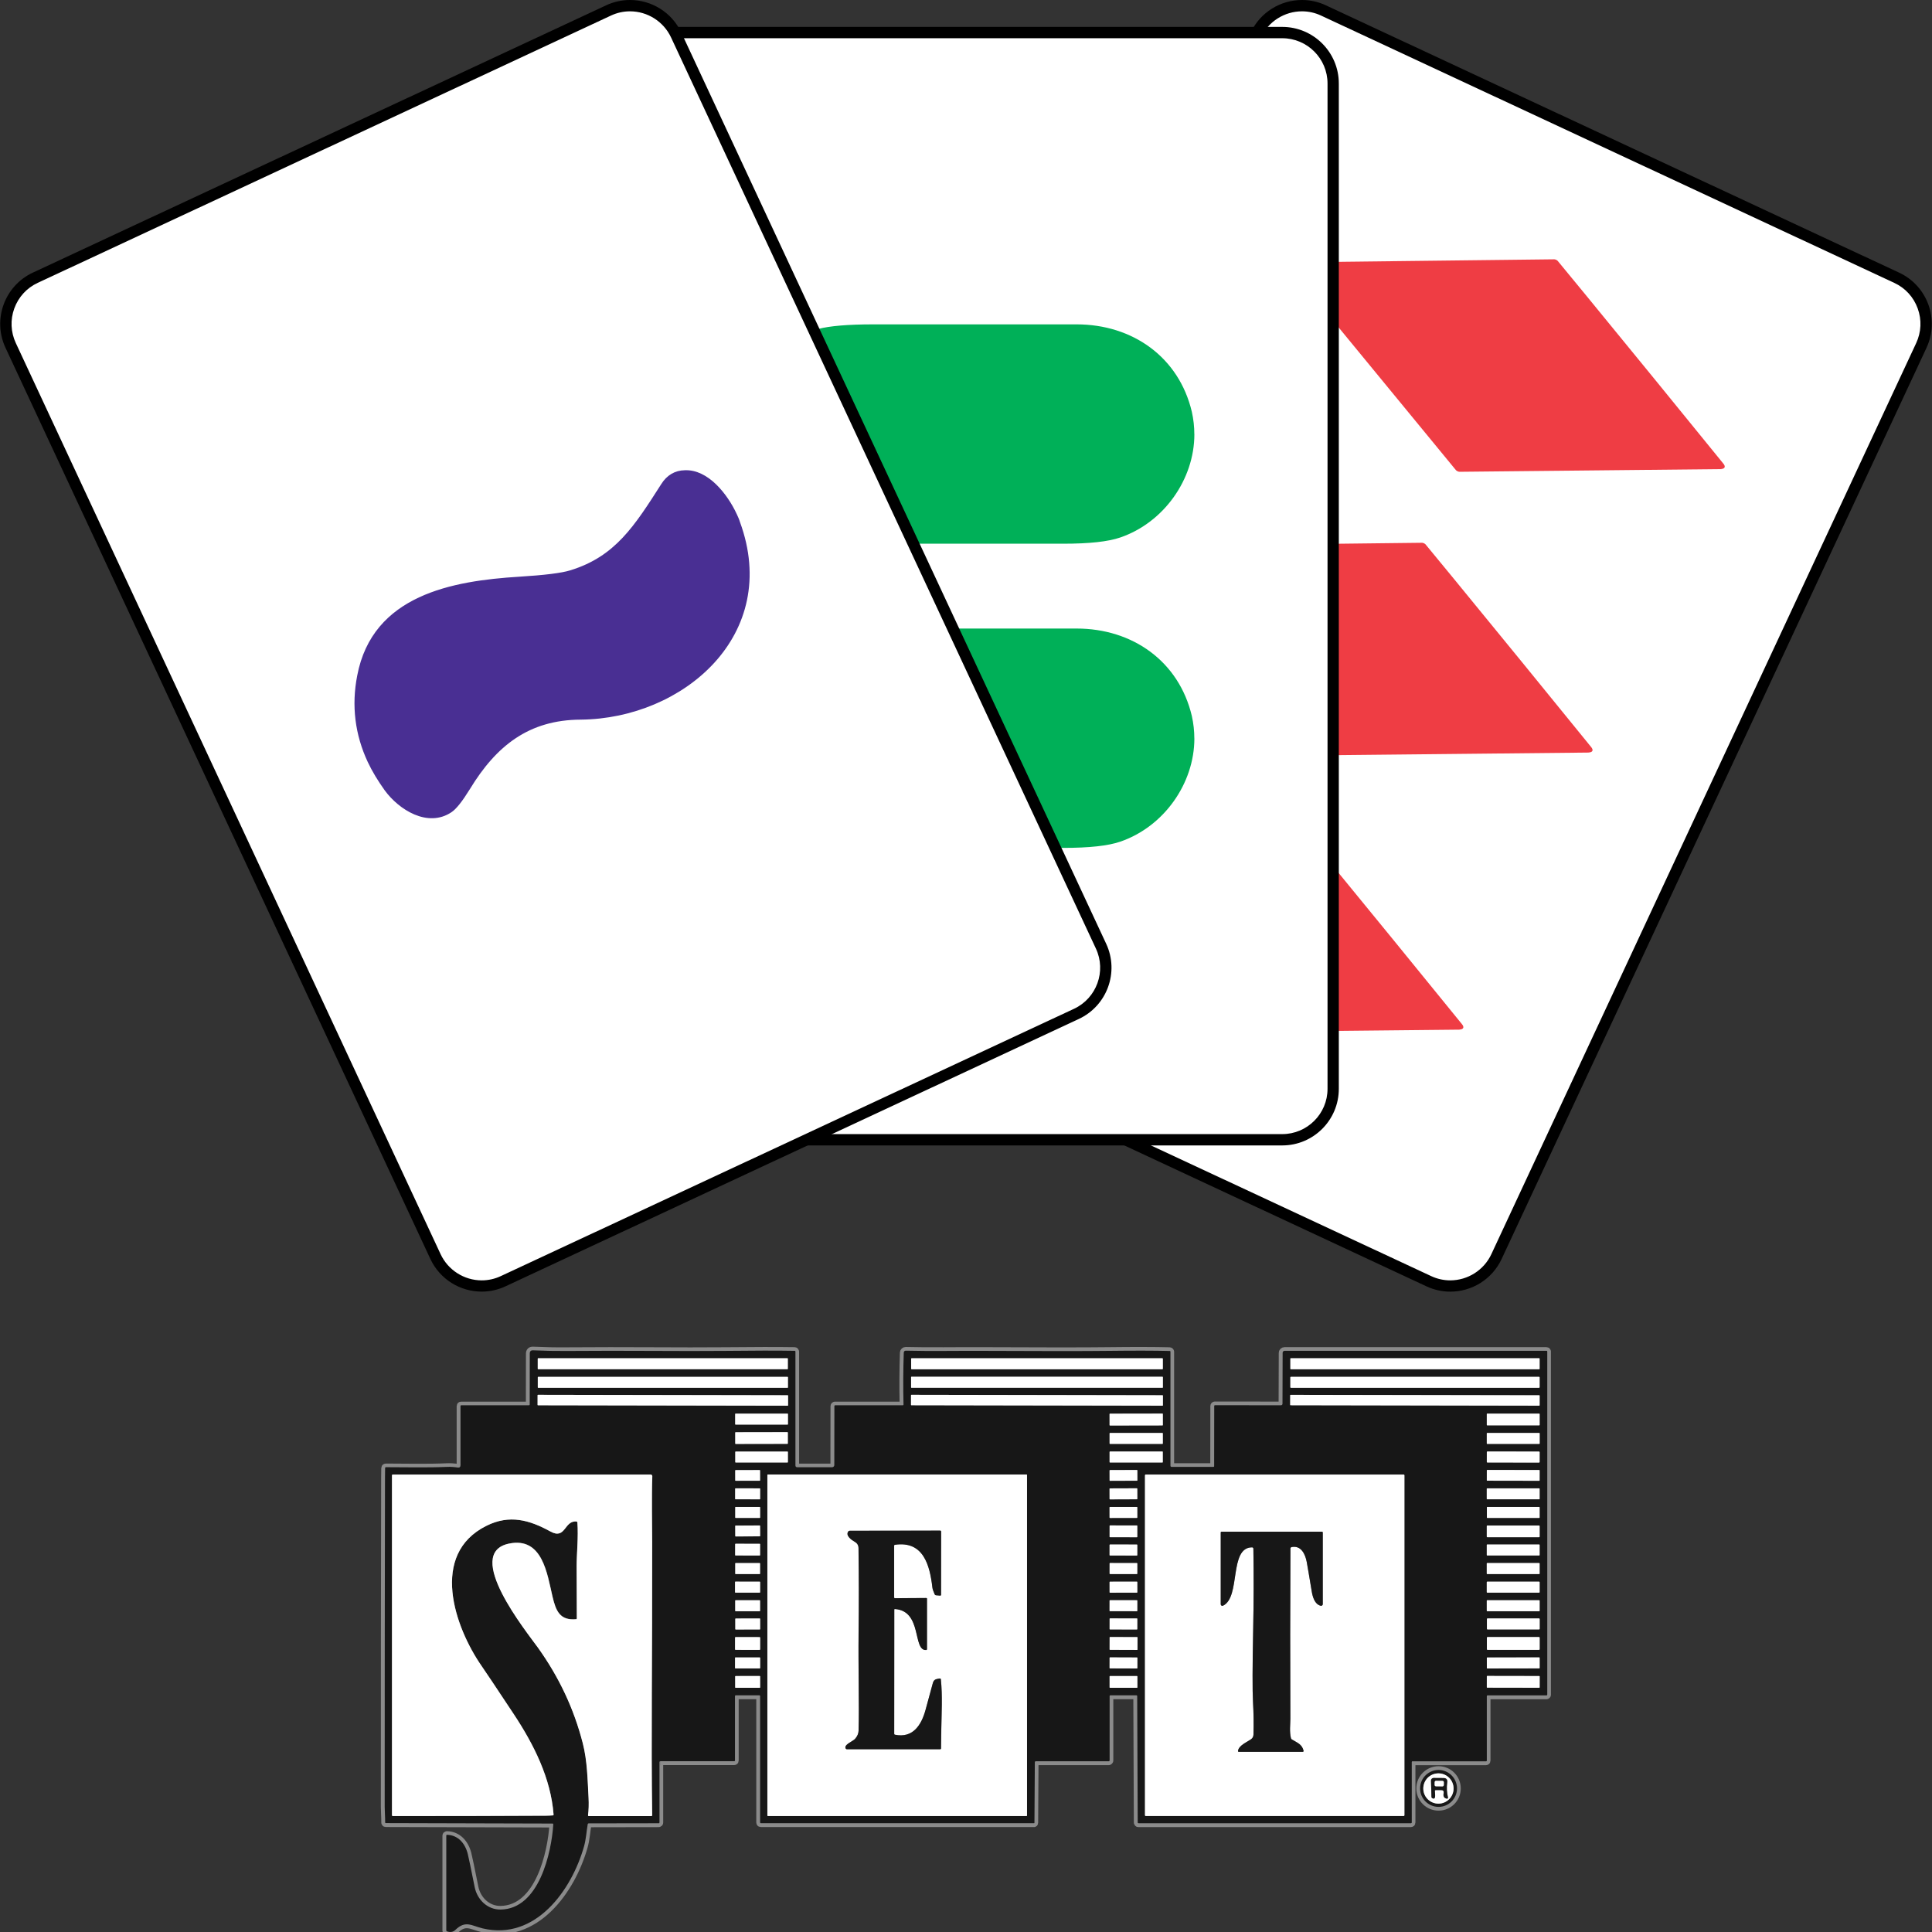 <?xml version="1.0" encoding="UTF-8"?>
<svg id="Layer_1" data-name="Layer 1" xmlns="http://www.w3.org/2000/svg" viewBox="0 0 512 512">
  <rect x="0" y="0" width="512" height="512" fill="#333333" stroke="none"/>
  <defs>
    <style>
      .cls-1 {
        fill: #00b058;
      }

      .cls-2 {
        fill: #fff;
      }

      .cls-3 {
        fill: #ef3d44;
      }

      .cls-4 {
        fill: #171717;
      }

      .cls-5 {
        fill: none;
        stroke: #8b8b8b;
        stroke-width: 2px;
      }

      .cls-6 {
        fill: #492f93;
        stroke: #492f93;
        stroke-miterlimit: 10;
      }
    </style>
  </defs>
  <g>
    <g id="diamong">
      <g>
        <path class="cls-2" d="M384.33,340.8c-1.97,0-3.89-.43-5.7-1.27l-151.91-70.84c-6.75-3.15-9.68-11.19-6.53-17.94L332.79,9.3c2.21-4.74,7.02-7.8,12.24-7.8,1.97,0,3.89,.43,5.7,1.27l151.91,70.84c3.27,1.52,5.75,4.23,6.98,7.62,1.23,3.39,1.07,7.05-.45,10.32l-112.59,241.46c-2.21,4.74-7.02,7.8-12.25,7.8Z"/>
        <path d="M345.04,3h0c1.75,0,3.46,.38,5.06,1.13l151.91,70.84c2.91,1.35,5.11,3.76,6.2,6.77,1.1,3.01,.95,6.27-.4,9.18l-112.59,241.46c-1.96,4.21-6.24,6.93-10.89,6.93-1.75,0-3.46-.38-5.06-1.13l-151.91-70.84c-2.9-1.35-5.11-3.76-6.2-6.77-1.1-3.01-.95-6.27,.4-9.18L334.15,9.93c1.96-4.21,6.24-6.93,10.89-6.93m0-3c-5.65,0-11.06,3.21-13.6,8.66l-112.59,241.46c-3.5,7.51-.25,16.43,7.26,19.93l151.91,70.84c2.05,.96,4.21,1.41,6.33,1.41,5.65,0,11.06-3.21,13.6-8.66l112.59-241.46c3.5-7.51,.25-16.43-7.26-19.93L351.37,1.41C349.32,.45,347.16,0,345.04,0h0Z"/>
      </g>
      <g>
        <path class="cls-3" d="M457.04,123.85c.09-.2,.03-.59-.37-1.03-12.21-15.06-24.46-30.03-36.71-44.99-2.4-2.94-4.75-5.74-7.15-8.69-.25-.24-.55-.38-.9-.42l-69.02,.8c-.74,.02-1.18,.18-1.32,.48s.02,.74,.48,1.32l43.8,53.29c.25,.24,.55,.38,.9,.42l69.22-.71c.64-.07,.93-.17,1.07-.47h0Z"/>
        <path class="cls-3" d="M387.77,272.4c.09-.2,.03-.59-.37-1.03-12.21-15.06-24.46-30.03-36.71-44.99-2.4-2.94-4.75-5.74-7.15-8.69-.25-.24-.55-.38-.9-.42l-69.02,.8c-.74,.02-1.18,.18-1.32,.48s.02,.74,.48,1.32l43.8,53.29c.25,.24,.55,.38,.9,.42l69.22-.71c.64-.07,.93-.17,1.07-.47h0Z"/>
        <path class="cls-3" d="M422.01,198.97c.09-.2,.03-.59-.37-1.03-12.21-15.06-24.46-30.03-36.71-44.99-2.4-2.94-4.75-5.74-7.15-8.69-.25-.24-.55-.38-.9-.42l-69.02,.8c-.74,.02-1.18,.18-1.32,.48s.02,.74,.48,1.32l43.8,53.29c.25,.24,.55,.38,.9,.42l69.22-.71c.64-.07,.93-.17,1.07-.47h0Z"/>
      </g>
    </g>
    <g id="oval">
      <g>
        <rect class="cls-2" x="158.69" y="8.63" width="194.61" height="293.42" rx="13.5" ry="13.5"/>
        <path d="M339.81,10.13c6.62,0,12,5.38,12,12V288.55c0,6.62-5.38,12-12,12H172.19c-6.62,0-12-5.38-12-12V22.13c0-6.62,5.38-12,12-12h167.61m0-3H172.19c-8.28,0-15,6.72-15,15V288.55c0,8.28,6.72,15,15,15h167.61c8.28,0,15-6.72,15-15V22.13c0-8.28-6.72-15-15-15h0Z"/>
      </g>
      <g>
        <path class="cls-1" d="M316.51,195.7c0-1.99-.22-3.97-.66-5.96-3.42-14.45-15.66-23.17-30.56-23.17h-53.83c-6.84,0-11.69,.44-14.56,1.21-14.12,3.86-21.4,15.89-21.4,28.02s6.62,23.06,20.19,27.36c3.2,.99,8.16,1.54,14.78,1.54h51.3c6.95,0,11.91-.55,15.11-1.65,11.58-3.97,19.64-15.44,19.64-27.36h0Z"/>
        <path class="cls-1" d="M316.51,115.09c0-1.99-.22-3.97-.66-5.96-3.42-14.45-15.66-23.17-30.56-23.17h-53.83c-6.84,0-11.69,.44-14.56,1.21-14.12,3.86-21.4,15.89-21.4,28.02s6.62,23.06,20.19,27.36c3.2,.99,8.16,1.54,14.78,1.54h51.3c6.95,0,11.91-.55,15.11-1.65,11.58-3.97,19.64-15.44,19.64-27.36h0Z"/>
      </g>
    </g>
    <g id="squiggle">
      <g>
        <path class="cls-2" d="M127.67,340.8c-5.23,0-10.04-3.06-12.25-7.8L2.83,91.54c-1.52-3.27-1.68-6.93-.45-10.32,1.23-3.39,3.71-6.09,6.98-7.62L161.27,2.77c1.81-.84,3.72-1.27,5.7-1.27,5.23,0,10.04,3.06,12.25,7.8l112.59,241.46c1.52,3.27,1.68,6.93,.45,10.32s-3.71,6.09-6.98,7.62l-151.91,70.84c-1.81,.84-3.72,1.27-5.7,1.27Z"/>
        <path d="M166.96,0V3c4.65,0,8.92,2.72,10.88,6.93l112.59,241.46c2.8,6,.19,13.15-5.8,15.95l-151.91,70.84c-1.6,.75-3.31,1.13-5.06,1.13-4.65,0-8.92-2.72-10.89-6.93L4.19,90.91c-1.35-2.9-1.5-6.16-.4-9.18,1.1-3.01,3.3-5.42,6.2-6.77L161.9,4.13c1.6-.75,3.31-1.13,5.06-1.13V0m0,0c-2.12,0-4.28,.45-6.33,1.41L8.72,72.24c-7.51,3.5-10.76,12.43-7.26,19.93l112.59,241.46c2.55,5.46,7.95,8.66,13.6,8.66,2.12,0,4.28-.45,6.33-1.41l151.91-70.84c7.51-3.5,10.76-12.43,7.26-19.93L180.57,8.66C178.02,3.21,172.61,0,166.96,0h0Z"/>
      </g>
      <path class="cls-6" d="M194.79,136.44c-2.47-5.3-7.48-11.6-13.31-11.32-2.42,.03-4.43,1.21-5.82,3.44-7.11,11.11-12.27,19.36-24.42,23.07-2.34,.73-6.94,1.29-13.57,1.7-17.75,1.09-38.53,4.82-42.51,25.79-1.55,7.9-.57,15.48,2.74,22.58,1.17,2.5,2.68,4.96,4.44,7.43,3.71,5.09,11.09,9.68,17.02,5.7,1.21-.81,2.74-2.74,4.75-5.99,7.03-11.55,15.81-18.57,29.78-18.63,26.9-.25,52.58-22.2,41.73-51.72-.18-.65-.51-1.35-.83-2.05h0Z"/>
    </g>
  </g>
  <g>
    <g>
      <path class="cls-5" d="M174.94,466.77h19.63c.11,0,.19-.09,.19-.19v-17.09c0-.11,.09-.19,.19-.19h6.28c.11,0,.19,.09,.19,.19v33.51c0,.11,.09,.19,.19,.19h72.42s.09-.04,.09-.08h0l.1-16.08c0-.14,.11-.25,.25-.25h19.33c.13,0,.24-.11,.24-.24h0v-17.01c0-.13,.1-.23,.22-.23h6.9c.1,0,.18,.08,.18,.18l.14,33.53c0,.1,.08,.19,.19,.19h72.24c.11,0,.19-.09,.19-.19v-16.03c0-.11,.09-.19,.19-.19h19.51c.11,0,.19-.09,.19-.19v-17.09c0-.11,.09-.19,.19-.19h15.63c.11,0,.2-.09,.2-.2h0v-90.94c0-.09-.08-.17-.17-.17h-69.43c-.29,0-.53,.23-.53,.52l-.04,13.51c0,.22-.18,.4-.4,.4l-17.49-.02c-.11,0-.2,.09-.2,.2l-.02,15.96c0,.1-.09,.19-.19,.19h-11.1c-.16,0-.29-.13-.29-.29v-30.23c0-.11-.09-.2-.2-.2-4.18-.1-9.52-.11-16-.03-6.38,.08-17.75,.08-34.09,0-6.29-.03-13.21,.11-19.86-.05-.28,0-.51,.21-.52,.49-.15,4.61-.17,9.21-.07,13.81,0,.1-.07,.18-.17,.18,0,0,0,0,0,0h-17.95c-.11,0-.2,.09-.2,.2l-.02,15.64c0,.33-.26,.59-.59,.59,0,0,0,0,0,0h-9.28c-.24-.01-.43-.21-.43-.44v-30.22c0-.11-.08-.2-.19-.2h0c-4.63-.07-10.84-.06-18.64,.02-11.01,.12-26.12-.12-41.89,.02-2.77,.03-5.7-.03-8.79-.17-.58-.03-.88,.25-.88,.84l-.02,13.53c0,.1-.08,.19-.19,.19h-17.96c-.11,0-.19,.09-.19,.19v15.66c0,.5-.25,.72-.75,.65-1-.15-1.93-.2-2.77-.17-5.39,.24-10.86,.09-16.26,.08-.11,0-.19,.09-.2,.19-.02,.84-.02,1.67-.03,2.51-.06,29.1-.09,58.21-.08,87.31,0,1.22,.13,2.76,.12,4.15,0,.09,.07,.16,.16,.16h0l44.21,.12c.11,0,.19,.09,.19,.19,0,0,0,0,0,.01-.47,7.49-3.76,22.47-13.97,22.59-3.47,.04-6.2-2.61-6.87-5.98-.98-4.91-1.59-7.84-1.83-8.78-.71-2.82-2.58-4.97-5.49-5.05-.11,0-.2,.08-.2,.19,0,0,0,0,0,0v25.13c0,.11,.07,.21,.17,.25,.9,.33,1.65,.2,2.27-.4,2.67-2.58,4.3-1.07,7.18-.38,14.05,3.35,23.64-10.16,26.9-21.79,.51-1.82,.63-3.84,.96-5.82,.02-.13,.14-.22,.27-.22l18.56-.03c.1,0,.19-.08,.19-.19h0v-16.05c0-.09,.08-.17,.17-.17h0" vector-effect="non-scaling-stroke"/>
      <path class="cls-5" d="M386.12,473.95c0-2.7-2.19-4.89-4.89-4.89h0c-2.7,0-4.89,2.19-4.89,4.89s2.19,4.89,4.89,4.89c2.7,0,4.89-2.19,4.89-4.89h0" vector-effect="non-scaling-stroke"/>
      <path class="cls-5" d="M408.01,360.05c0-.06-.05-.1-.1-.1h-65.84c-.06,0-.1,.05-.1,.1h0v2.7c0,.06,.05,.1,.1,.1h65.84c.06,0,.1-.05,.1-.1h0v-2.7" vector-effect="non-scaling-stroke"/>
      <path class="cls-5" d="M208.78,360.05c0-.06-.04-.1-.1-.1h-66.07c-.06,0-.1,.04-.1,.1h0v2.7c0,.06,.04,.1,.1,.1h66.07c.06,0,.1-.04,.1-.1v-2.7" vector-effect="non-scaling-stroke"/>
      <path class="cls-5" d="M308.15,360.08c0-.07-.06-.13-.13-.13h-66.43c-.07,0-.13,.06-.13,.13v2.66c0,.07,.06,.13,.13,.13h66.43c.07,0,.13-.06,.13-.13h0v-2.66" vector-effect="non-scaling-stroke"/>
      <path class="cls-5" d="M208.81,364.98c0-.06-.05-.1-.1-.1h-66.08c-.06,0-.1,.05-.1,.1h0v2.69c0,.06,.05,.1,.1,.1h66.08c.06,0,.1-.05,.1-.1h0v-2.69" vector-effect="non-scaling-stroke"/>
      <path class="cls-5" d="M308.17,364.96c0-.06-.04-.1-.1-.1h-66.52c-.06,0-.1,.04-.1,.1v2.71c0,.06,.04,.1,.1,.1h66.52c.06,0,.1-.04,.1-.1h0v-2.71" vector-effect="non-scaling-stroke"/>
      <path class="cls-5" d="M408.01,365.02c0-.08-.06-.14-.14-.14h-65.77c-.08,0-.14,.06-.14,.14v2.62c0,.08,.06,.14,.14,.14h65.77c.08,0,.14-.06,.14-.14v-2.62" vector-effect="non-scaling-stroke"/>
      <path class="cls-5" d="M208.85,369.87c0-.06-.04-.1-.1-.1l-66.18-.12c-.06,0-.1,.04-.1,.1h0s0,2.57,0,2.57c0,.06,.04,.1,.1,.1l66.18,.12c.06,0,.1-.04,.1-.1h0s0-2.57,0-2.57" vector-effect="non-scaling-stroke"/>
      <path class="cls-5" d="M308.18,369.87c0-.06-.04-.1-.1-.1h0l-66.55-.12c-.06,0-.1,.04-.1,.1v2.56c0,.06,.04,.1,.1,.1h0l66.55,.12c.06,0,.1-.04,.1-.1v-2.56" vector-effect="non-scaling-stroke"/>
      <path class="cls-5" d="M408.02,369.87c0-.06-.05-.1-.1-.1h0l-65.89-.11c-.06,0-.1,.05-.1,.1v2.54c0,.06,.04,.1,.1,.1l65.89,.11c.06,0,.1-.05,.1-.1v-2.54" vector-effect="non-scaling-stroke"/>
      <path class="cls-5" d="M308.16,374.72c0-.06-.05-.1-.1-.1l-13.91,.02c-.06,0-.1,.05-.1,.1h0s0,2.93,0,2.93c0,.06,.05,.1,.1,.1l13.91-.02c.06,0,.1-.05,.1-.1h0s0-2.93,0-2.93" vector-effect="non-scaling-stroke"/>
      <path class="cls-5" d="M208.81,374.73c0-.06-.04-.1-.1-.1h-13.78c-.06,0-.1,.04-.1,.1v2.7c0,.06,.04,.1,.1,.1h13.78c.06,0,.1-.04,.1-.1h0v-2.7" vector-effect="non-scaling-stroke"/>
      <path class="cls-5" d="M408.02,374.74c0-.06-.05-.1-.1-.1h-13.79c-.06,0-.1,.05-.1,.1h0v2.89c0,.06,.05,.1,.1,.1h13.79c.06,0,.1-.05,.1-.1h0v-2.89" vector-effect="non-scaling-stroke"/>
      <path class="cls-5" d="M208.76,379.64c0-.06-.05-.1-.1-.1l-13.72,.02c-.06,0-.1,.05-.1,.1h0v2.89c0,.06,.05,.1,.11,.1l13.72-.02c.06,0,.1-.05,.1-.1h0v-2.89" vector-effect="non-scaling-stroke"/>
      <path class="cls-5" d="M308.15,379.86c0-.06-.05-.1-.1-.1h-13.89c-.06,0-.1,.05-.1,.1h0v2.69c0,.06,.05,.1,.1,.1h13.89c.06,0,.1-.05,.1-.1h0v-2.69" vector-effect="non-scaling-stroke"/>
      <path class="cls-5" d="M408.02,379.86c0-.06-.05-.1-.1-.1h-13.8c-.06,0-.1,.05-.1,.1h0v2.69c0,.06,.05,.1,.1,.1h13.8c.06,0,.1-.05,.1-.1h0v-2.69" vector-effect="non-scaling-stroke"/>
      <path class="cls-5" d="M308.15,384.78c0-.06-.04-.1-.1-.1h-13.89c-.06,0-.1,.04-.1,.1h0v2.7c0,.06,.04,.1,.1,.1h13.89c.06,0,.1-.04,.1-.1h0v-2.7" vector-effect="non-scaling-stroke"/>
      <path class="cls-5" d="M408.01,384.83c0-.08-.06-.14-.14-.14h0l-13.71-.02c-.08,0-.14,.06-.14,.14v2.63c0,.08,.06,.14,.13,.14l13.71,.02c.08,0,.14-.06,.14-.14v-2.63" vector-effect="non-scaling-stroke"/>
      <path class="cls-5" d="M208.79,384.78c0-.06-.05-.1-.1-.1h-13.73c-.06,0-.1,.05-.1,.1v2.69c0,.06,.05,.1,.1,.1h13.73c.06,0,.1-.05,.1-.1v-2.69" vector-effect="non-scaling-stroke"/>
      <path class="cls-5" d="M201.41,389.69c0-.06-.05-.1-.1-.1h-6.37c-.06,.01-.1,.06-.1,.11v2.62c0,.06,.05,.1,.11,.1h6.37c.06-.01,.1-.06,.1-.11v-2.62" vector-effect="non-scaling-stroke"/>
      <path class="cls-5" d="M301.4,389.66c0-.06-.05-.1-.1-.1h0l-7.15,.02c-.06,0-.1,.05-.1,.1v2.64c0,.06,.05,.1,.11,.1h0l7.15-.02c.06,0,.1-.05,.1-.1h0v-2.64" vector-effect="non-scaling-stroke"/>
      <path class="cls-5" d="M408.01,389.68c0-.06-.05-.1-.1-.1h0l-13.78-.02c-.06,0-.1,.05-.1,.1h0s0,2.64,0,2.64c0,.06,.05,.1,.1,.1h0l13.78,.02c.06,0,.1-.05,.1-.1h0s0-2.64,0-2.64" vector-effect="non-scaling-stroke"/>
      <path class="cls-5" d="M153.03,403.43c.29,3.9-.2,8.25-.2,11.54,.01,4.64,.03,9.27,.05,13.91,0,.11-.08,.2-.19,.21-4.33,.37-5.36-2.18-6.27-6.03-1.41-5.98-2.63-15.87-11.55-14-12.17,2.55,4.72,23.38,7.74,27.61,5.54,7.77,9.48,16.04,11.85,25.29,1.18,4.6,1.26,9.43,1.53,14.44,.09,1.68,.05,3.24-.14,4.67-.01,.1,.05,.18,.15,.2,0,0,.02,0,.02,0h16.63c.1-.01,.19-.1,.19-.2,0,0,0,0,0,0-.31-20.48,.03-40.63,0-72.55,0-4.38-.17-11.46,.03-17.3,0-.24-.18-.44-.42-.45,0,0-.01,0-.02,0H104.08c-.11,0-.19,.09-.19,.19v90.11c0,.1,.09,.19,.19,.19,13.51,0,27.03-.02,40.54-.09,.6,0,1.24-.03,1.91-.08,.11,0,.19-.1,.18-.21,0,0,0,0,0,0-.72-9.61-5.24-18.61-10.57-26.65-4.6-6.94-7.42-11.17-8.47-12.68-7.18-10.33-13.94-29.66,1.26-37.21,6.11-3.04,11.35-1.55,16.96,1.52,4.09,2.25,3.58-3.02,6.94-2.65,.11,.01,.2,.1,.21,.22" vector-effect="non-scaling-stroke"/>
      <path class="cls-5" d="M272.17,390.9c0-.08-.06-.14-.14-.14h-68.53c-.08,0-.14,.06-.14,.14v90.22c0,.08,.06,.14,.14,.14h68.53c.08,0,.14-.06,.14-.14h0v-90.22" vector-effect="non-scaling-stroke"/>
      <path class="cls-5" d="M372.18,390.98c0-.12-.1-.21-.21-.21h-68.33c-.12,0-.21,.1-.21,.21v90.07c0,.12,.1,.21,.21,.21h68.33c.12,0,.21-.1,.21-.21v-90.07" vector-effect="non-scaling-stroke"/>
      <path class="cls-5" d="M201.43,394.54c0-.06-.04-.1-.1-.1h-6.41c-.06-.01-.1,.03-.1,.09h0s0,2.7,0,2.7c0,.06,.04,.1,.1,.1h6.41c.06,.01,.1-.03,.1-.09h0s0-2.7,0-2.7" vector-effect="non-scaling-stroke"/>
      <path class="cls-5" d="M301.39,394.52c0-.06-.05-.1-.1-.1l-7.14,.02c-.06,0-.1,.05-.1,.1v2.7c0,.06,.05,.1,.11,.1l7.14-.02c.06,0,.1-.05,.1-.1v-2.7" vector-effect="non-scaling-stroke"/>
      <path class="cls-5" d="M408.01,394.53c0-.06-.04-.1-.1-.1h-13.8c-.06,0-.1,.04-.1,.1h0v2.7c0,.06,.04,.1,.1,.1h13.8c.06,0,.1-.04,.1-.1h0v-2.7" vector-effect="non-scaling-stroke"/>
      <path class="cls-5" d="M408.01,399.46c0-.06-.04-.1-.1-.1h-13.77c-.06,0-.1,.04-.1,.1h0v2.7c0,.06,.04,.1,.1,.1h13.77c.06,0,.1-.04,.1-.1h0v-2.7" vector-effect="non-scaling-stroke"/>
      <path class="cls-5" d="M201.43,399.46c0-.06-.04-.1-.1-.1h-6.38c-.06,0-.1,.04-.1,.1h0v2.7c0,.06,.04,.1,.1,.1h6.38c.06,0,.1-.04,.1-.1h0v-2.7" vector-effect="non-scaling-stroke"/>
      <path class="cls-5" d="M301.39,399.45c0-.06-.05-.1-.1-.1h-7.14c-.06,.01-.1,.06-.1,.11h0s0,2.7,0,2.7c0,.06,.05,.1,.1,.1h7.14c.06-.01,.1-.06,.1-.11h0s0-2.7,0-2.7" vector-effect="non-scaling-stroke"/>
      <path class="cls-5" d="M301.39,404.37c0-.06-.04-.1-.1-.1h-7.13c-.06-.01-.1,.03-.1,.09v2.92c0,.06,.04,.1,.1,.1h7.13c.06,.01,.1-.03,.1-.09h0v-2.92" vector-effect="non-scaling-stroke"/>
      <path class="cls-5" d="M408.02,404.42c0-.08-.06-.14-.14-.14h-13.72c-.08,0-.14,.06-.14,.14v2.82c0,.08,.06,.14,.14,.14h13.72c.08,0,.14-.06,.14-.14v-2.82" vector-effect="non-scaling-stroke"/>
      <path class="cls-5" d="M201.42,404.37c0-.06-.05-.1-.1-.1l-6.38,.03c-.06,0-.1,.05-.1,.1h0s.01,2.68,.01,2.68c0,.06,.05,.1,.1,.1l6.38-.03c.06,0,.1-.05,.1-.1h0s-.01-2.68-.01-2.68" vector-effect="non-scaling-stroke"/>
      <path class="cls-5" d="M201.43,409.22c0-.06-.05-.1-.1-.1h-6.39c-.06-.01-.1,.04-.1,.09v2.89c0,.06,.04,.1,.1,.1h6.39c.06,.01,.1-.04,.1-.09h0s0-2.89,0-2.89" vector-effect="non-scaling-stroke"/>
      <path class="cls-5" d="M301.39,409.42c0-.06-.05-.1-.1-.1h-7.13c-.06-.01-.1,.03-.1,.09h0s0,2.7,0,2.7c0,.06,.05,.1,.1,.1h7.13c.06,.01,.1-.03,.1-.09h0s0-2.7,0-2.7" vector-effect="non-scaling-stroke"/>
      <path class="cls-5" d="M408.02,409.41c0-.06-.05-.1-.1-.1h-13.79c-.06,0-.1,.05-.1,.1h0v2.69c0,.06,.05,.1,.1,.1h13.79c.06,0,.1-.05,.1-.1h0v-2.69" vector-effect="non-scaling-stroke"/>
      <path class="cls-5" d="M201.42,414.34c0-.06-.05-.1-.1-.1h-6.36c-.06,0-.1,.05-.1,.1h0v2.7c0,.06,.05,.1,.1,.1h6.36c.06,0,.1-.05,.1-.1v-2.7" vector-effect="non-scaling-stroke"/>
      <path class="cls-5" d="M301.39,414.34c0-.06-.05-.1-.1-.1h-7.12c-.06-.01-.1,.03-.1,.09h0s0,2.7,0,2.7c0,.06,.05,.1,.1,.1h7.12c.06,.01,.1-.03,.1-.09h0s0-2.7,0-2.7" vector-effect="non-scaling-stroke"/>
      <path class="cls-5" d="M408.02,414.33c0-.06-.04-.1-.1-.1h-13.8c-.06,0-.1,.04-.1,.1h0v2.7c0,.06,.04,.1,.1,.1h13.8c.06,0,.1-.04,.1-.1h0v-2.7" vector-effect="non-scaling-stroke"/>
      <path class="cls-5" d="M201.43,419.26c0-.06-.04-.1-.1-.1h-6.44c-.06-.01-.1,.03-.1,.09v2.7c0,.06,.04,.1,.1,.1h6.44c.06,.01,.1-.03,.1-.09h0v-2.7" vector-effect="non-scaling-stroke"/>
      <path class="cls-5" d="M301.38,419.26c0-.06-.05-.1-.1-.1h-7.13c-.06,.01-.1,.06-.1,.12h0s0,2.7,0,2.7c0,.06,.05,.1,.1,.1h7.13c.06-.01,.1-.06,.1-.12h0s0-2.7,0-2.7" vector-effect="non-scaling-stroke"/>
      <path class="cls-5" d="M408.02,419.27c0-.06-.05-.12-.12-.12h-13.77c-.06,0-.12,.05-.12,.12v2.67c0,.06,.05,.12,.12,.12h13.77c.06,0,.12-.05,.12-.12v-2.67" vector-effect="non-scaling-stroke"/>
      <path class="cls-5" d="M201.42,424.18c0-.06-.04-.1-.1-.1h-6.37c-.06,0-.1,.04-.1,.1h0v2.71c0,.06,.04,.1,.1,.1h6.37c.06,0,.1-.04,.1-.1v-2.71" vector-effect="non-scaling-stroke"/>
      <path class="cls-5" d="M301.39,424.19c0-.06-.04-.1-.1-.1h-7.14c-.06-.01-.1,.03-.1,.09v2.7c0,.06,.04,.1,.1,.1h7.14c.06,.01,.1-.03,.1-.09v-2.7" vector-effect="non-scaling-stroke"/>
      <path class="cls-5" d="M408.02,424.19c0-.06-.05-.12-.12-.12h-13.77c-.06,0-.12,.05-.12,.12v2.67c0,.06,.05,.12,.12,.12h13.77c.06,0,.12-.05,.12-.12v-2.67" vector-effect="non-scaling-stroke"/>
      <path class="cls-5" d="M301.39,429.01c0-.06-.04-.1-.1-.1h-7.13c-.06-.01-.1,.03-.1,.09v2.72c0,.06,.04,.1,.1,.1h7.13c.06,.01,.1-.03,.1-.09v-2.72" vector-effect="non-scaling-stroke"/>
      <path class="cls-5" d="M201.43,429.01c0-.06-.05-.1-.1-.1h-6.37c-.06,.01-.1,.06-.1,.11h0s0,2.7,0,2.7c0,.06,.05,.1,.1,.1h6.37c.06-.01,.1-.06,.1-.11h0s0-2.7,0-2.7" vector-effect="non-scaling-stroke"/>
      <path class="cls-5" d="M408.02,429.06c0-.08-.06-.14-.14-.14h-13.68c-.08,0-.14,.06-.14,.14v2.61c0,.08,.06,.14,.14,.14h13.68c.08,0,.14-.06,.14-.14v-2.61" vector-effect="non-scaling-stroke"/>
      <path class="cls-5" d="M201.43,433.99c0-.08-.06-.14-.14-.14h-6.35c-.08-.01-.14,.05-.14,.13h0v3.1c0,.08,.06,.14,.14,.14h6.35c.08,.01,.14-.05,.14-.13h0v-3.1" vector-effect="non-scaling-stroke"/>
      <path class="cls-5" d="M301.45,433.96c0-.06-.05-.1-.1-.1l-7.19-.03c-.06,0-.1,.05-.1,.1v3.18c-.01,.06,.04,.1,.09,.1l7.19,.03c.06,0,.1-.05,.1-.1v-3.18" vector-effect="non-scaling-stroke"/>
      <path class="cls-5" d="M408.01,434c0-.09-.07-.16-.16-.16h-13.65c-.09,0-.16,.07-.16,.16v3.07c0,.09,.07,.16,.16,.16h13.65c.09,0,.16-.07,.16-.16v-3.07" vector-effect="non-scaling-stroke"/>
      <path class="cls-5" d="M201.43,439.35c0-.06-.04-.1-.1-.1h-6.44c-.06-.01-.1,.03-.1,.09v2.7c0,.06,.04,.1,.1,.1h6.44c.06,.01,.1-.03,.1-.09v-2.7" vector-effect="non-scaling-stroke"/>
      <path class="cls-5" d="M301.41,439.36c0-.06-.04-.1-.1-.1h0l-7.16-.02c-.06,0-.1,.04-.1,.1v2.7c0,.06,.04,.1,.09,.1h0l7.16,.02c.06,0,.1-.04,.1-.1h0s0-2.7,0-2.7" vector-effect="non-scaling-stroke"/>
      <path class="cls-5" d="M408.01,439.33c0-.06-.05-.1-.1-.1l-13.78,.02c-.06,0-.1,.05-.1,.1h0s0,2.7,0,2.7c0,.06,.05,.1,.1,.1l13.78-.02c.06,0,.1-.05,.1-.1h0s0-2.7,0-2.7" vector-effect="non-scaling-stroke"/>
      <path class="cls-5" d="M201.43,444.26c0-.06-.05-.1-.1-.1h-6.4c-.06,.01-.1,.06-.1,.11v2.91c0,.06,.05,.1,.11,.1h6.4c.06-.01,.1-.06,.1-.11v-2.91" vector-effect="non-scaling-stroke"/>
      <path class="cls-5" d="M408.02,444.28c0-.06-.04-.1-.1-.1l-13.8-.02c-.06,0-.1,.04-.1,.1v2.9c0,.06,.04,.1,.1,.1l13.8,.02c.06,0,.1-.04,.1-.1h0s0-2.9,0-2.9" vector-effect="non-scaling-stroke"/>
      <path class="cls-5" d="M301.41,444.28c0-.06-.05-.1-.1-.1h-7.15c-.06,0-.1,.05-.1,.1h0v2.9c0,.06,.05,.1,.1,.1h7.15c.06,0,.1-.05,.1-.1v-2.9" vector-effect="non-scaling-stroke"/>
      <path class="cls-5" d="M236.97,423.38v-13.77c0-.11,.08-.21,.2-.22,7.58-1.12,9.26,5.47,9.94,11.32,.04,.38,.25,.99,.61,1.82,.06,.13,.18,.22,.32,.23l1.12,.1c.13,.01,.24-.09,.25-.22,0,0,0-.01,0-.02l.02-16.73c0-.14-.12-.26-.26-.26h0l-23.94,.04c-.19,0-.36,.1-.46,.25-.7,1.11,.99,2.24,1.78,2.69,.64,.36,.97,.9,.98,1.64,.11,7.55,.11,15.09,.02,22.62-.11,8.93,.2,19.02,0,25.78-.02,.77-.34,1.5-.95,2.19-.56,.63-3.11,1.54-2.44,2.58,.06,.1,.17,.15,.29,.15h24.72c.12,0,.23-.1,.23-.22,.02-1.74,.05-3.47,.07-5.21,.06-4.02,.34-8.66-.12-13.1-.01-.14-.13-.24-.27-.22,0,0-.01,0-.02,0l-.65,.11c-.62,.11-1.01,.46-1.17,1.06-.68,2.52-1.33,4.92-1.96,7.2-1.1,3.98-3.36,7.52-8.1,6.53-.11-.02-.19-.12-.19-.22l.02-32.95c0-.08,.06-.14,.14-.14,0,0,0,0,.01,0,7.36,.5,4.66,11.11,8.3,10.86,.13,0,.22-.11,.22-.24v-13.34c0-.11-.09-.2-.2-.2l-8.33,.05c-.09,0-.16-.07-.16-.16h0" vector-effect="non-scaling-stroke"/>
      <path class="cls-5" d="M342.12,460.67c-.44-1.81-.15-3.78-.16-5.18-.07-14.76-.06-29.8,.02-45.12,0-.18,.13-.34,.31-.37,2.52-.52,3.64,1.9,4.01,3.95,.25,1.38,.69,3.95,1.31,7.71,.24,1.43,.75,3.48,2.39,3.89,.24,.06,.47-.09,.53-.32,0-.03,.01-.07,.01-.11v-19c0-.11-.09-.19-.19-.19h-26.66c-.11,0-.19,.09-.19,.19v19.02c0,.24,.19,.43,.43,.43,.06,0,.13-.01,.19-.04,4.77-2.29,1.5-15.44,7.69-15.46,.19,0,.35,.15,.35,.34,.11,7.05,.09,14.09-.05,21.12-.2,9.99-.22,16.49-.05,19.53,.17,2.98,.21,5.87,.12,8.67-.02,.51-.23,.92-.66,1.21-1.12,.79-3.3,1.66-3.44,3.13-.01,.09,.06,.18,.15,.19,0,0,.01,0,.02,0h16.98c.13,0,.24-.11,.23-.24,0-.02,0-.04,0-.05-.42-1.78-1.76-2.15-3.12-3.01-.11-.07-.18-.17-.21-.29" vector-effect="non-scaling-stroke"/>
      <path class="cls-5" d="M385.21,473.97c0-2.21-1.79-4.01-4.01-4.01h0c-2.21,0-4.01,1.79-4.01,4.01h0c0,2.21,1.79,4.01,4.01,4.01s4.01-1.79,4.01-4.01" vector-effect="non-scaling-stroke"/>
      <path class="cls-5" d="M379.54,476.52c1.15,.65,.68-1.42,.7-1.92,0-.11,.09-.2,.2-.2h1.45c.57-.01,.8,.26,.69,.82-.17,.84,.11,1.32,.85,1.44,.14,.02,.27-.07,.3-.21,0-.03,0-.07,0-.1-.32-1.32-.39-2.66-.2-4.01,.11-.76-.22-1.14-.99-1.14l-2.62-.02c-.38,0-.69,.3-.69,.68,0,.01,0,.02,0,.03l.13,4.33c0,.13,.07,.24,.18,.3" vector-effect="non-scaling-stroke"/>
      <path class="cls-5" d="M382.63,472.31c0-.19-.15-.35-.35-.36l-1.72-.02c-.19,0-.35,.15-.36,.35h0s0,.75,0,.75c0,.19,.15,.35,.35,.36l1.72,.02c.19,0,.35-.15,.36-.35v-.75" vector-effect="non-scaling-stroke"/>
    </g>
    <path class="cls-4" d="M174.94,466.77c-.09,0-.17,.08-.17,.17h0v16.05c0,.1-.08,.19-.19,.19h0l-18.56,.03c-.13,0-.24,.09-.27,.22-.33,1.98-.45,3.99-.96,5.82-3.26,11.63-12.85,25.13-26.9,21.79-2.89-.69-4.52-2.21-7.18,.38-.62,.6-1.38,.73-2.27,.4-.1-.04-.17-.14-.17-.25v-25.13c0-.11,.09-.2,.2-.2,0,0,0,0,0,0,2.92,.08,4.78,2.24,5.49,5.05,.24,.95,.85,3.88,1.83,8.78,.67,3.37,3.4,6.02,6.87,5.98,10.21-.12,13.5-15.1,13.97-22.59,0-.11-.07-.2-.18-.2,0,0,0,0-.01,0l-44.21-.12c-.09,0-.16-.07-.16-.16h0c.02-1.39-.12-2.93-.12-4.15,0-29.1,.02-58.21,.08-87.31,0-.84,.01-1.67,.03-2.51,0-.11,.09-.19,.2-.19,5.4,0,10.87,.15,16.26-.08,.85-.04,1.77,.02,2.77,.17,.5,.07,.75-.14,.75-.65v-15.66c0-.11,.09-.19,.19-.19h17.96c.1,0,.19-.08,.19-.19l.02-13.53c0-.59,.29-.87,.88-.84,3.09,.14,6.02,.19,8.79,.17,15.77-.14,30.88,.1,41.89-.02,7.8-.09,14.01-.1,18.64-.02,.11,0,.2,.09,.2,.2h0s0,30.22,0,30.22c0,.24,.19,.43,.43,.43h9.28c.33,.01,.59-.25,.59-.58,0,0,0,0,0,0l.02-15.64c0-.11,.09-.2,.2-.2h17.95c.09,0,.17-.08,.17-.17,0,0,0,0,0,0-.11-4.6-.09-9.21,.07-13.81,.01-.28,.24-.5,.52-.49,6.64,.16,13.56,.02,19.86,.05,16.34,.08,27.7,.08,34.09,0,6.49-.08,11.82-.07,16,.03,.11,0,.2,.09,.2,.2v30.23c0,.16,.13,.29,.29,.29h11.1c.11,0,.19-.08,.19-.19l.02-15.96c0-.11,.09-.2,.2-.2l17.49,.02c.22,0,.4-.18,.4-.4l.04-13.51c0-.29,.24-.53,.53-.53h69.43c.09,0,.17,.08,.17,.17h0v90.94c0,.12-.09,.21-.2,.21h-15.63c-.11,0-.19,.08-.19,.19v17.09c0,.11-.09,.19-.19,.19h-19.51c-.11,0-.19,.09-.19,.19v16.03c0,.11-.09,.19-.19,.19h-72.24c-.1,0-.19-.08-.19-.19l-.14-33.53c0-.1-.08-.18-.18-.18h-6.9c-.13,0-.23,.1-.23,.23h0s0,17.01,0,17.01c0,.13-.11,.24-.24,.24h-19.33c-.14,0-.25,.11-.25,.25l-.1,16.08s-.04,.08-.09,.08h-72.42c-.11,0-.19-.09-.19-.19v-33.51c0-.11-.09-.19-.19-.19h-6.28c-.11,0-.19,.09-.19,.19v17.09c0,.11-.09,.19-.19,.19h-19.63Zm233.07-106.72c0-.06-.05-.1-.1-.1h-65.84c-.06,0-.1,.05-.1,.1h0v2.7c0,.06,.05,.1,.1,.1h65.84c.06,0,.1-.05,.1-.1h0v-2.7Zm-199.23,0c0-.06-.04-.1-.1-.1h-66.07c-.06,0-.1,.04-.1,.1h0v2.7c0,.06,.04,.1,.1,.1h66.07c.06,0,.1-.04,.1-.1v-2.7Zm99.37,.03c0-.07-.06-.13-.13-.13h-66.43c-.07,0-.13,.06-.13,.13v2.66c0,.07,.06,.13,.13,.13h66.43c.07,0,.13-.06,.13-.13h0v-2.66Zm-99.34,4.9c0-.06-.05-.1-.1-.1h-66.08c-.06,0-.1,.05-.1,.1h0v2.69c0,.06,.05,.1,.1,.1h66.08c.06,0,.1-.05,.1-.1h0v-2.69Zm99.36-.02c0-.06-.04-.1-.1-.1h-66.52c-.06,0-.1,.04-.1,.1v2.71c0,.06,.04,.1,.1,.1h66.52c.06,0,.1-.04,.1-.1h0v-2.71Zm99.84,.05c0-.08-.06-.14-.14-.14h-65.77c-.08,0-.14,.06-.14,.14v2.62c0,.08,.06,.14,.14,.14h65.77c.08,0,.14-.06,.14-.14v-2.62Zm-199.16,4.85c0-.06-.04-.1-.1-.1l-66.18-.12c-.06,0-.1,.04-.1,.1h0s0,2.57,0,2.57c0,.06,.04,.1,.1,.1l66.18,.12c.06,0,.1-.04,.1-.1h0s0-2.57,0-2.57Zm99.33,0c0-.06-.04-.1-.1-.1h0l-66.55-.12c-.06,0-.1,.04-.1,.1v2.56c0,.06,.04,.1,.1,.1h0l66.55,.12c.06,0,.1-.04,.1-.1v-2.56Zm99.84,0c0-.06-.05-.1-.1-.1h0l-65.89-.11c-.06,0-.1,.05-.1,.1v2.54c0,.06,.04,.1,.1,.1l65.89,.11c.06,0,.1-.05,.1-.1v-2.54Zm-99.85,4.85c0-.06-.05-.1-.1-.1l-13.91,.02c-.06,0-.1,.05-.1,.1h0s0,2.93,0,2.93c0,.06,.05,.1,.1,.1l13.91-.02c.06,0,.1-.05,.1-.1h0s0-2.93,0-2.93Zm-99.35,.02c0-.06-.04-.1-.1-.1h-13.78c-.06,0-.1,.04-.1,.1v2.7c0,.06,.04,.1,.1,.1h13.78c.06,0,.1-.04,.1-.1h0v-2.7Zm199.21,0c0-.06-.05-.1-.1-.1h-13.79c-.06,0-.1,.05-.1,.1h0v2.89c0,.06,.05,.1,.1,.1h13.79c.06,0,.1-.05,.1-.1h0v-2.89Zm-199.25,4.91c0-.06-.05-.1-.1-.1l-13.72,.02c-.06,0-.1,.05-.1,.1h0v2.89c0,.06,.05,.1,.11,.1l13.72-.02c.06,0,.1-.05,.1-.1h0v-2.89Zm99.38,.21c0-.06-.05-.1-.1-.1h-13.89c-.06,0-.1,.05-.1,.1h0v2.69c0,.06,.05,.1,.1,.1h13.89c.06,0,.1-.05,.1-.1h0v-2.69Zm99.87,0c0-.06-.05-.1-.1-.1h-13.8c-.06,0-.1,.05-.1,.1h0v2.69c0,.06,.05,.1,.1,.1h13.8c.06,0,.1-.05,.1-.1h0v-2.69Zm-99.87,4.92c0-.06-.04-.1-.1-.1h-13.89c-.06,0-.1,.04-.1,.1h0v2.7c0,.06,.04,.1,.1,.1h13.89c.06,0,.1-.04,.1-.1h0v-2.7Zm99.87,.05c0-.08-.06-.14-.14-.14h0l-13.71-.02c-.08,0-.14,.06-.14,.14v2.63c0,.08,.06,.14,.13,.14l13.71,.02c.08,0,.14-.06,.14-.14v-2.63Zm-199.22-.04c0-.06-.05-.1-.1-.1h-13.73c-.06,0-.1,.05-.1,.1v2.69c0,.06,.05,.1,.1,.1h13.73c.06,0,.1-.05,.1-.1v-2.69Zm-7.38,4.9c0-.06-.05-.1-.1-.1h-6.37c-.06,.01-.1,.06-.1,.11v2.62c0,.06,.05,.1,.11,.1h6.37c.06-.01,.1-.06,.1-.11v-2.62Zm99.98-.02c0-.06-.05-.1-.1-.1h0l-7.15,.02c-.06,0-.1,.05-.1,.1v2.64c0,.06,.05,.1,.11,.1h0l7.15-.02c.06,0,.1-.05,.1-.1h0v-2.64Zm106.61,.01c0-.06-.05-.1-.1-.1h0l-13.78-.02c-.06,0-.1,.05-.1,.1h0s0,2.64,0,2.64c0,.06,.05,.1,.1,.1h0l13.78,.02c.06,0,.1-.05,.1-.1h0s0-2.64,0-2.64Zm-254.98,13.76c.29,3.9-.2,8.25-.2,11.54,.01,4.64,.03,9.27,.05,13.91,0,.11-.08,.2-.19,.21-4.33,.37-5.36-2.18-6.27-6.03-1.41-5.98-2.63-15.87-11.55-14-12.17,2.55,4.72,23.38,7.74,27.61,5.54,7.77,9.48,16.04,11.85,25.29,1.18,4.6,1.26,9.43,1.53,14.44,.09,1.68,.05,3.24-.14,4.67-.01,.1,.05,.18,.15,.2,0,0,.02,0,.02,0h16.63c.1-.01,.19-.1,.19-.2,0,0,0,0,0,0-.31-20.48,.03-40.63,0-72.55,0-4.38-.17-11.46,.03-17.3,0-.24-.18-.44-.42-.45,0,0-.01,0-.02,0H104.08c-.11,0-.19,.09-.19,.19v90.11c0,.1,.09,.19,.19,.19,13.51,0,27.03-.02,40.54-.09,.6,0,1.24-.03,1.91-.08,.11,0,.19-.1,.18-.21,0,0,0,0,0,0-.72-9.61-5.24-18.61-10.57-26.65-4.6-6.94-7.42-11.17-8.47-12.68-7.18-10.33-13.94-29.66,1.26-37.21,6.11-3.04,11.35-1.55,16.96,1.52,4.09,2.25,3.58-3.02,6.94-2.65,.11,.01,.2,.1,.21,.22Zm119.14-12.53c0-.08-.06-.14-.14-.14h-68.53c-.08,0-.14,.06-.14,.14v90.22c0,.08,.06,.14,.14,.14h68.53c.08,0,.14-.06,.14-.14h0v-90.22Zm100.01,.08c0-.12-.1-.21-.21-.21h-68.33c-.12,0-.21,.1-.21,.21v90.07c0,.12,.1,.21,.21,.21h68.33c.12,0,.21-.1,.21-.21v-90.07Zm-170.75,3.56c0-.06-.04-.1-.1-.1h-6.41c-.06-.01-.1,.03-.1,.09h0s0,2.7,0,2.7c0,.06,.04,.1,.1,.1h6.41c.06,.01,.1-.03,.1-.09h0s0-2.7,0-2.7Zm99.95-.02c0-.06-.05-.1-.1-.1l-7.14,.02c-.06,0-.1,.05-.1,.1v2.7c0,.06,.05,.1,.11,.1l7.14-.02c.06,0,.1-.05,.1-.1v-2.7Zm106.62,.01c0-.06-.04-.1-.1-.1h-13.8c-.06,0-.1,.04-.1,.1h0v2.7c0,.06,.04,.1,.1,.1h13.8c.06,0,.1-.04,.1-.1h0v-2.7Zm0,4.92c0-.06-.04-.1-.1-.1h-13.77c-.06,0-.1,.04-.1,.1h0v2.7c0,.06,.04,.1,.1,.1h13.77c.06,0,.1-.04,.1-.1h0v-2.7Zm-206.58,0c0-.06-.04-.1-.1-.1h-6.38c-.06,0-.1,.04-.1,.1h0v2.7c0,.06,.04,.1,.1,.1h6.38c.06,0,.1-.04,.1-.1h0v-2.7Zm99.96,0c0-.06-.05-.1-.1-.1h-7.14c-.06,.01-.1,.06-.1,.11h0s0,2.7,0,2.7c0,.06,.05,.1,.1,.1h7.14c.06-.01,.1-.06,.1-.11h0s0-2.7,0-2.7Zm0,4.92c0-.06-.04-.1-.1-.1h-7.13c-.06-.01-.1,.03-.1,.09v2.92c0,.06,.04,.1,.1,.1h7.13c.06,.01,.1-.03,.1-.09h0v-2.92Zm106.63,.05c0-.08-.06-.14-.14-.14h-13.72c-.08,0-.14,.06-.14,.14v2.82c0,.08,.06,.14,.14,.14h13.72c.08,0,.14-.06,.14-.14v-2.82Zm-206.59-.05c0-.06-.05-.1-.1-.1l-6.38,.03c-.06,0-.1,.05-.1,.1h0s.01,2.68,.01,2.68c0,.06,.05,.1,.1,.1l6.38-.03c.06,0,.1-.05,.1-.1h0s-.01-2.68-.01-2.68Zm0,4.86c0-.06-.05-.1-.1-.1h-6.39c-.06-.01-.1,.04-.1,.09v2.89c0,.06,.04,.1,.1,.1h6.39c.06,.01,.1-.04,.1-.09h0s0-2.89,0-2.89Zm99.96,.19c0-.06-.05-.1-.1-.1h-7.13c-.06-.01-.1,.03-.1,.09h0s0,2.7,0,2.7c0,.06,.05,.1,.1,.1h7.13c.06,.01,.1-.03,.1-.09h0s0-2.7,0-2.7Zm106.62,0c0-.06-.05-.1-.1-.1h-13.79c-.06,0-.1,.05-.1,.1h0v2.69c0,.06,.05,.1,.1,.1h13.79c.06,0,.1-.05,.1-.1h0v-2.69Zm-206.6,4.92c0-.06-.05-.1-.1-.1h-6.36c-.06,0-.1,.05-.1,.1h0v2.7c0,.06,.05,.1,.1,.1h6.36c.06,0,.1-.05,.1-.1v-2.7Zm99.97,0c0-.06-.05-.1-.1-.1h-7.12c-.06-.01-.1,.03-.1,.09h0s0,2.7,0,2.7c0,.06,.05,.1,.1,.1h7.12c.06,.01,.1-.03,.1-.09h0s0-2.7,0-2.7Zm106.63-.01c0-.06-.04-.1-.1-.1h-13.8c-.06,0-.1,.04-.1,.1h0v2.7c0,.06,.04,.1,.1,.1h13.8c.06,0,.1-.04,.1-.1h0v-2.7Zm-206.58,4.93c0-.06-.04-.1-.1-.1h-6.44c-.06-.01-.1,.03-.1,.09v2.7c0,.06,.04,.1,.1,.1h6.44c.06,.01,.1-.03,.1-.09h0v-2.7Zm99.96,0c0-.06-.05-.1-.1-.1h-7.13c-.06,.01-.1,.06-.1,.12h0s0,2.7,0,2.7c0,.06,.05,.1,.1,.1h7.13c.06-.01,.1-.06,.1-.12h0s0-2.7,0-2.7Zm106.63,.02c0-.06-.05-.12-.12-.12h-13.77c-.06,0-.12,.05-.12,.12v2.67c0,.06,.05,.12,.12,.12h13.77c.06,0,.12-.05,.12-.12v-2.67Zm-206.6,4.9c0-.06-.04-.1-.1-.1h-6.37c-.06,0-.1,.04-.1,.1h0v2.71c0,.06,.04,.1,.1,.1h6.37c.06,0,.1-.04,.1-.1v-2.71Zm99.98,.01c0-.06-.04-.1-.1-.1h-7.14c-.06-.01-.1,.03-.1,.09v2.7c0,.06,.04,.1,.1,.1h7.14c.06,.01,.1-.03,.1-.09v-2.7Zm106.63,0c0-.06-.05-.12-.12-.12h-13.77c-.06,0-.12,.05-.12,.12v2.67c0,.06,.05,.12,.12,.12h13.77c.06,0,.12-.05,.12-.12v-2.67Zm-106.63,4.82c0-.06-.04-.1-.1-.1h-7.13c-.06-.01-.1,.03-.1,.09v2.72c0,.06,.04,.1,.1,.1h7.13c.06,.01,.1-.03,.1-.09v-2.72Zm-99.96,0c0-.06-.05-.1-.1-.1h-6.37c-.06,.01-.1,.06-.1,.11h0s0,2.7,0,2.7c0,.06,.05,.1,.1,.1h6.37c.06-.01,.1-.06,.1-.11h0s0-2.7,0-2.7Zm206.59,.04c0-.08-.06-.14-.14-.14h-13.68c-.08,0-.14,.06-.14,.14v2.61c0,.08,.06,.14,.14,.14h13.68c.08,0,.14-.06,.14-.14v-2.61Zm-206.58,4.94c0-.08-.06-.14-.14-.14h-6.35c-.08-.01-.14,.05-.14,.13h0v3.1c0,.08,.06,.14,.14,.14h6.35c.08,.01,.14-.05,.14-.13h0v-3.1Zm100.02-.04c0-.06-.05-.1-.1-.1l-7.19-.03c-.06,0-.1,.05-.1,.1v3.18c-.01,.06,.04,.1,.09,.1l7.19,.03c.06,0,.1-.05,.1-.1v-3.18Zm106.57,.05c0-.09-.07-.16-.16-.16h-13.65c-.09,0-.16,.07-.16,.16v3.07c0,.09,.07,.16,.16,.16h13.65c.09,0,.16-.07,.16-.16v-3.07Zm-206.58,5.35c0-.06-.04-.1-.1-.1h-6.44c-.06-.01-.1,.03-.1,.09v2.7c0,.06,.04,.1,.1,.1h6.44c.06,.01,.1-.03,.1-.09v-2.7Zm99.98,0c0-.06-.04-.1-.1-.1h0l-7.16-.02c-.06,0-.1,.04-.1,.1v2.7c0,.06,.04,.1,.09,.1h0l7.16,.02c.06,0,.1-.04,.1-.1h0s0-2.7,0-2.7Zm106.6-.03c0-.06-.05-.1-.1-.1l-13.78,.02c-.06,0-.1,.05-.1,.1h0s0,2.7,0,2.7c0,.06,.05,.1,.1,.1l13.78-.02c.06,0,.1-.05,.1-.1h0s0-2.7,0-2.7Zm-206.58,4.93c0-.06-.05-.1-.1-.1h-6.4c-.06,.01-.1,.06-.1,.11v2.91c0,.06,.05,.1,.11,.1h6.4c.06-.01,.1-.06,.1-.11v-2.91Zm206.58,.02c0-.06-.04-.1-.1-.1l-13.8-.02c-.06,0-.1,.04-.1,.1v2.9c0,.06,.04,.1,.1,.1l13.8,.02c.06,0,.1-.04,.1-.1h0s0-2.9,0-2.9Zm-106.61,0c0-.06-.05-.1-.1-.1h-7.15c-.06,0-.1,.05-.1,.1h0v2.9c0,.06,.05,.1,.1,.1h7.15c.06,0,.1-.05,.1-.1v-2.9Z"/>
    <rect class="cls-2" x="341.96" y="359.95" width="66.05" height="2.91" rx=".1" ry=".1"/>
    <rect class="cls-2" x="142.51" y="359.95" width="66.27" height="2.9" rx=".1" ry=".1"/>
    <rect class="cls-2" x="241.47" y="359.95" width="66.69" height="2.91" rx=".13" ry=".13"/>
    <rect class="cls-2" x="142.52" y="364.88" width="66.29" height="2.9" rx=".1" ry=".1"/>
    <rect class="cls-2" x="241.45" y="364.86" width="66.72" height="2.91" rx=".1" ry=".1"/>
    <rect class="cls-2" x="341.96" y="364.88" width="66.05" height="2.9" rx=".14" ry=".14"/>
    <rect class="cls-2" x="174.28" y="337.9" width="2.77" height="66.38" rx=".1" ry=".1" transform="translate(-195.74 546.1) rotate(-89.9)"/>
    <rect class="cls-2" x="273.43" y="337.71" width="2.76" height="66.75" rx=".1" ry=".1" transform="translate(-96.76 645.24) rotate(-89.9)"/>
    <rect class="cls-2" x="373.59" y="338.03" width="2.75" height="66.1" rx=".1" ry=".1" transform="translate(3.23 745.4) rotate(-89.9)"/>
    <rect class="cls-2" x="294.05" y="374.63" width="14.11" height="3.13" rx=".1" ry=".1" transform="translate(-.66 .53) rotate(-.1)"/>
    <rect class="cls-2" x="194.83" y="374.63" width="13.98" height="2.9" rx=".1" ry=".1"/>
    <rect class="cls-2" x="394.01" y="374.63" width="14" height="3.1" rx=".1" ry=".1"/>
    <rect class="cls-2" x="194.84" y="379.55" width="13.93" height="3.1" rx=".1" ry=".1" transform="translate(-.66 .35) rotate(-.1)"/>
    <rect class="cls-2" x="294.05" y="379.75" width="14.1" height="2.9" rx=".1" ry=".1"/>
    <rect class="cls-2" x="394.01" y="379.75" width="14.01" height="2.9" rx=".1" ry=".1"/>
    <rect class="cls-2" x="294.05" y="384.67" width="14.09" height="2.91" rx=".1" ry=".1"/>
    <rect class="cls-2" x="399.56" y="379.13" width="2.91" height="13.99" rx=".14" ry=".14" transform="translate(14.19 786.47) rotate(-89.9)"/>
    <rect class="cls-2" x="194.85" y="384.68" width="13.94" height="2.9" rx=".1" ry=".1"/>
    <rect class="cls-2" x="194.84" y="389.59" width="6.57" height="2.82" rx=".1" ry=".1" transform="translate(-.68 .35) rotate(-.1)"/>
    <rect class="cls-2" x="294.05" y="389.58" width="7.35" height="2.84" rx=".1" ry=".1" transform="translate(-1.36 1.04) rotate(-.2)"/>
    <rect class="cls-2" x="399.59" y="383.99" width="2.85" height="13.99" rx=".1" ry=".1" transform="translate(9.33 791.32) rotate(-89.9)"/>
    <path class="cls-2" d="M152.82,403.22c-3.36-.37-2.85,4.89-6.94,2.65-5.61-3.08-10.86-4.56-16.96-1.52-15.19,7.55-8.44,26.88-1.26,37.21,1.05,1.51,3.87,5.73,8.47,12.68,5.33,8.04,9.85,17.04,10.57,26.65,0,.11-.07,.2-.18,.21,0,0,0,0,0,0-.67,.05-1.31,.07-1.91,.08-13.51,.07-27.03,.1-40.54,.09-.11,0-.19-.08-.19-.19v-90.11c0-.11,.09-.19,.19-.19h68.36c.24,0,.43,.19,.43,.43,0,0,0,.01,0,.02-.2,5.84-.04,12.91-.03,17.3,.04,31.92-.31,52.07,0,72.55,0,.11-.08,.19-.19,.2,0,0,0,0,0,0h-16.63c-.1,.01-.17-.06-.18-.16,0,0,0-.02,0-.02,.18-1.43,.23-2.98,.14-4.67-.27-5.01-.35-9.84-1.53-14.44-2.38-9.25-6.31-17.53-11.85-25.29-3.02-4.23-19.91-25.05-7.74-27.61,8.92-1.87,10.14,8.03,11.55,14,.91,3.85,1.95,6.41,6.27,6.03,.11,0,.19-.1,.19-.21-.02-4.63-.04-9.27-.05-13.91,0-3.29,.49-7.65,.2-11.54,0-.11-.09-.2-.21-.22Z"/>
    <path class="cls-2" d="M272.17,481.12c0,.08-.06,.14-.14,.14h-68.53c-.08,0-.14-.06-.14-.14h0v-90.22c0-.08,.06-.14,.14-.14h68.53c.08,0,.14,.06,.14,.14v90.22Zm-35.2-57.75v-13.77c0-.11,.08-.21,.2-.22,7.58-1.12,9.26,5.47,9.94,11.32,.04,.38,.25,.99,.61,1.82,.06,.13,.18,.22,.32,.23l1.12,.1c.13,.01,.24-.09,.25-.22,0,0,0-.01,0-.02l.02-16.73c0-.14-.12-.26-.26-.26h0l-23.94,.04c-.19,0-.36,.1-.46,.25-.7,1.11,.99,2.24,1.78,2.69,.64,.36,.97,.9,.98,1.64,.11,7.55,.11,15.09,.02,22.62-.11,8.93,.2,19.02,0,25.78-.02,.77-.34,1.5-.95,2.19-.56,.63-3.11,1.54-2.44,2.58,.06,.1,.17,.15,.29,.15h24.72c.12,0,.23-.1,.23-.22,.02-1.74,.05-3.47,.07-5.21,.06-4.02,.34-8.66-.12-13.1-.01-.14-.13-.24-.27-.22,0,0-.01,0-.02,0l-.65,.11c-.62,.11-1.01,.46-1.17,1.06-.68,2.52-1.33,4.92-1.96,7.2-1.1,3.98-3.36,7.52-8.1,6.53-.11-.02-.19-.12-.19-.22l.02-32.95c0-.08,.06-.14,.14-.14,0,0,0,0,.01,0,7.36,.5,4.66,11.11,8.3,10.86,.13,0,.22-.11,.22-.24v-13.34c0-.11-.09-.2-.2-.2l-8.33,.05c-.09,0-.16-.07-.16-.16h0Z"/>
    <path class="cls-2" d="M372.18,481.05c0,.12-.1,.21-.21,.21h-68.33c-.12,0-.21-.1-.21-.21v-90.07c0-.12,.1-.21,.21-.21h68.33c.12,0,.21,.1,.21,.21v90.07Zm-30.06-20.38c-.44-1.81-.15-3.78-.16-5.18-.07-14.76-.06-29.8,.02-45.12,0-.18,.13-.34,.31-.37,2.52-.52,3.64,1.9,4.01,3.95,.25,1.38,.69,3.95,1.31,7.71,.24,1.43,.75,3.48,2.39,3.89,.24,.06,.47-.09,.53-.32,0-.03,.01-.07,.01-.11v-19c0-.11-.09-.19-.19-.19h-26.66c-.11,0-.19,.09-.19,.19v19.02c0,.24,.19,.43,.43,.43,.06,0,.13-.01,.19-.04,4.77-2.29,1.5-15.44,7.69-15.46,.19,0,.35,.15,.35,.34,.11,7.05,.09,14.09-.05,21.12-.2,9.99-.22,16.49-.05,19.53,.17,2.98,.21,5.87,.12,8.67-.02,.51-.23,.92-.66,1.21-1.12,.79-3.3,1.66-3.44,3.13-.01,.09,.06,.18,.15,.19,0,0,.01,0,.02,0h16.98c.13,0,.24-.11,.23-.24,0-.02,0-.04,0-.05-.42-1.78-1.76-2.15-3.12-3.01-.11-.07-.18-.17-.21-.29Z"/>
    <rect class="cls-2" x="196.68" y="392.58" width="2.91" height="6.61" rx=".1" ry=".1" transform="translate(-198.1 593.32) rotate(-89.9)"/>
    <rect class="cls-2" x="294.05" y="394.43" width="7.34" height="2.91" rx=".1" ry=".1" transform="translate(-1.38 1.04) rotate(-.2)"/>
    <rect class="cls-2" x="394.01" y="394.43" width="14" height="2.9" rx=".1" ry=".1"/>
    <rect class="cls-2" x="394.04" y="399.36" width="13.97" height="2.91" rx=".1" ry=".1"/>
    <rect class="cls-2" x="194.85" y="399.36" width="6.58" height="2.91" rx=".1" ry=".1"/>
    <rect class="cls-2" x="294.05" y="399.36" width="7.34" height="2.91" rx=".1" ry=".1" transform="translate(-.7 .52) rotate(-.1)"/>
    <rect class="cls-2" x="296.16" y="402.16" width="3.12" height="7.33" rx=".1" ry=".1" transform="translate(-108.62 702.83) rotate(-89.9)"/>
    <rect class="cls-2" x="394.01" y="404.28" width="14" height="3.1" rx=".14" ry=".14"/>
    <rect class="cls-2" x="194.85" y="404.28" width="6.58" height="2.88" rx=".1" ry=".1" transform="translate(-2.12 1.04) rotate(-.3)"/>
    <path class="cls-4" d="M237.13,423.54l8.33-.05c.11,0,.2,.09,.2,.2v13.34c0,.13-.1,.23-.22,.24-3.65,.25-.94-10.35-8.3-10.86-.08,0-.15,.05-.15,.13,0,0,0,0,0,.01l-.02,32.95c0,.11,.08,.2,.19,.22,4.74,.99,7.01-2.55,8.1-6.53,.63-2.28,1.28-4.68,1.96-7.2,.16-.6,.56-.96,1.17-1.06l.65-.11c.13-.02,.26,.07,.29,.2,0,0,0,.01,0,.02,.47,4.45,.18,9.09,.12,13.1-.02,1.74-.05,3.47-.07,5.21,0,.12-.1,.22-.23,.22h-24.72c-.12,0-.22-.06-.29-.15-.67-1.04,1.89-1.95,2.44-2.58,.61-.69,.93-1.42,.95-2.19,.2-6.76-.1-16.86,0-25.78,.09-7.54,.09-15.08-.02-22.62-.01-.73-.34-1.28-.98-1.64-.79-.45-2.47-1.58-1.78-2.69,.1-.16,.28-.25,.46-.25l23.94-.04c.15,0,.26,.12,.26,.26h0s-.02,16.73-.02,16.73c0,.13-.1,.24-.23,.24,0,0-.01,0-.02,0l-1.12-.1c-.14-.01-.26-.1-.32-.23-.37-.83-.57-1.44-.61-1.82-.68-5.86-2.36-12.44-9.94-11.32-.11,.02-.2,.11-.2,.22v13.77c0,.09,.07,.16,.16,.16h0Z"/>
    <path class="cls-4" d="M342.34,460.96c1.36,.86,2.7,1.22,3.12,3.01,.03,.13-.05,.25-.18,.28-.02,0-.03,0-.05,0h-16.98c-.09,0-.17-.08-.17-.17,0,0,0-.01,0-.02,.14-1.48,2.31-2.34,3.44-3.13,.42-.3,.64-.7,.66-1.21,.09-2.8,.05-5.7-.12-8.67-.17-3.03-.15-9.54,.05-19.53,.14-7.03,.16-14.07,.05-21.12,0-.19-.16-.34-.35-.34-6.19,.02-2.92,13.18-7.69,15.46-.21,.1-.47,.01-.57-.2-.03-.06-.04-.12-.04-.19v-19.02c0-.11,.09-.19,.19-.19h26.66c.11,0,.19,.09,.19,.19v19c0,.24-.2,.44-.44,.44-.04,0-.07,0-.11-.01-1.65-.41-2.16-2.46-2.39-3.89-.62-3.77-1.05-6.34-1.31-7.71-.38-2.05-1.5-4.47-4.01-3.95-.18,.04-.31,.19-.31,.37-.08,15.32-.08,30.36-.02,45.12,0,1.4-.29,3.37,.16,5.18,.03,.12,.11,.23,.21,.29Z"/>
    <rect class="cls-2" x="196.58" y="407.36" width="3.1" height="6.6" rx=".1" ry=".1" transform="translate(-212.88 608.08) rotate(-89.9)"/>
    <rect class="cls-2" x="296.26" y="407.09" width="2.91" height="7.34" rx=".1" ry=".1" transform="translate(-113.56 707.77) rotate(-89.9)"/>
    <rect class="cls-2" x="394.01" y="409.31" width="14" height="2.9" rx=".1" ry=".1"/>
    <rect class="cls-2" x="194.85" y="414.23" width="6.57" height="2.91" rx=".1" ry=".1"/>
    <rect class="cls-2" x="296.27" y="412.02" width="2.91" height="7.33" rx=".1" ry=".1" transform="translate(-118.48 712.68) rotate(-89.9)"/>
    <rect class="cls-2" x="394.01" y="414.23" width="14" height="2.91" rx=".1" ry=".1"/>
    <rect class="cls-2" x="196.66" y="417.29" width="2.91" height="6.64" rx=".1" ry=".1" transform="translate(-222.84 617.99) rotate(-89.9)"/>
    <rect class="cls-2" x="294.05" y="419.16" width="7.34" height="2.91" rx=".1" ry=".1" transform="translate(-.73 .52) rotate(-.1)"/>
    <rect class="cls-2" x="394.01" y="419.16" width="14" height="2.9" rx=".12" ry=".12"/>
    <rect class="cls-2" x="194.84" y="424.08" width="6.58" height="2.91" rx=".1" ry=".1"/>
    <rect class="cls-2" x="296.27" y="421.86" width="2.91" height="7.34" rx=".1" ry=".1" transform="translate(-128.33 722.51) rotate(-89.9)"/>
    <rect class="cls-2" x="394.01" y="424.08" width="14" height="2.91" rx=".12" ry=".12"/>
    <rect class="cls-2" x="296.26" y="426.7" width="2.92" height="7.33" rx=".1" ry=".1" transform="translate(-133.16 727.33) rotate(-89.9)"/>
    <rect class="cls-2" x="194.86" y="428.92" width="6.58" height="2.91" rx=".1" ry=".1" transform="translate(-.75 .35) rotate(-.1)"/>
    <rect class="cls-2" x="394.05" y="428.91" width="13.97" height="2.9" rx=".14" ry=".14"/>
    <rect class="cls-2" x="196.42" y="432.22" width="3.38" height="6.64" rx=".14" ry=".14" transform="translate(-237.77 632.89) rotate(-89.9)"/>
    <rect class="cls-2" x="296.05" y="431.84" width="3.39" height="7.39" rx=".1" ry=".1" transform="translate(-138.82 731.76) rotate(-89.8)"/>
    <rect class="cls-2" x="394.04" y="433.84" width="13.97" height="3.38" rx=".16" ry=".16"/>
    <rect class="cls-2" x="196.66" y="437.38" width="2.91" height="6.64" rx=".1" ry=".1" transform="translate(-242.93 638.04) rotate(-89.9)"/>
    <rect class="cls-2" x="296.27" y="437.02" width="2.91" height="7.36" rx=".1" ry=".1" transform="translate(-144.01 736.88) rotate(-89.8)"/>
    <rect class="cls-2" x="394.03" y="439.25" width="13.98" height="2.9" rx=".1" ry=".1" transform="translate(-.77 .7) rotate(-.1)"/>
    <rect class="cls-2" x="194.83" y="444.17" width="6.6" height="3.11" rx=".1" ry=".1" transform="translate(-.78 .35) rotate(-.1)"/>
    <rect class="cls-2" x="399.47" y="438.72" width="3.1" height="14" rx=".1" ry=".1" transform="translate(-45.4 845.95) rotate(-89.9)"/>
    <rect class="cls-2" x="294.05" y="444.17" width="7.36" height="3.11" rx=".1" ry=".1"/>
    <path class="cls-4" d="M386.12,473.95c0,2.7-2.19,4.89-4.89,4.89h0c-2.7,0-4.89-2.19-4.89-4.89s2.19-4.89,4.89-4.89c2.7,0,4.89,2.19,4.89,4.89h0Zm-.91,.02c0-2.21-1.79-4.01-4.01-4.01h0c-2.21,0-4.01,1.79-4.01,4.01h0c0,2.21,1.79,4.01,4.01,4.01s4.01-1.79,4.01-4.01Z"/>
    <path class="cls-2" d="M385.21,473.97c0,2.21-1.79,4.01-4.01,4.01s-4.01-1.79-4.01-4.01,1.79-4.01,4.01-4.01h0c2.21,0,4.01,1.79,4.01,4.01h0Zm-5.68,2.55c1.15,.65,.68-1.42,.7-1.92,0-.11,.09-.2,.2-.2h1.45c.57-.01,.8,.26,.69,.82-.17,.84,.11,1.32,.85,1.44,.14,.02,.27-.07,.3-.21,0-.03,0-.07,0-.1-.32-1.32-.39-2.66-.2-4.01,.11-.76-.22-1.14-.99-1.14l-2.62-.02c-.38,0-.69,.3-.69,.68,0,.01,0,.02,0,.03l.13,4.33c0,.13,.07,.24,.18,.3Z"/>
    <path class="cls-4" d="M379.54,476.52c-.11-.06-.18-.18-.18-.3l-.13-4.33c-.01-.38,.28-.69,.66-.71,.01,0,.02,0,.03,0l2.62,.02c.76,0,1.09,.39,.99,1.14-.19,1.35-.12,2.69,.2,4.01,.03,.14-.05,.28-.19,.31-.03,0-.07,0-.1,0-.73-.12-1.02-.6-.85-1.44,.11-.56-.12-.84-.69-.83h-1.45c-.11,.01-.2,.1-.2,.21-.02,.5,.45,2.56-.7,1.92Zm3.09-4.21c0-.19-.15-.35-.35-.36l-1.72-.02c-.19,0-.35,.15-.36,.35h0s0,.75,0,.75c0,.19,.15,.35,.35,.36l1.72,.02c.19,0,.35-.15,.36-.35v-.75Z"/>
    <rect class="cls-2" x="380.69" y="471.46" width="1.45" height="2.43" rx=".35" ry=".35" transform="translate(-95.23 849.11) rotate(-89.4)"/>
  </g>
</svg>
